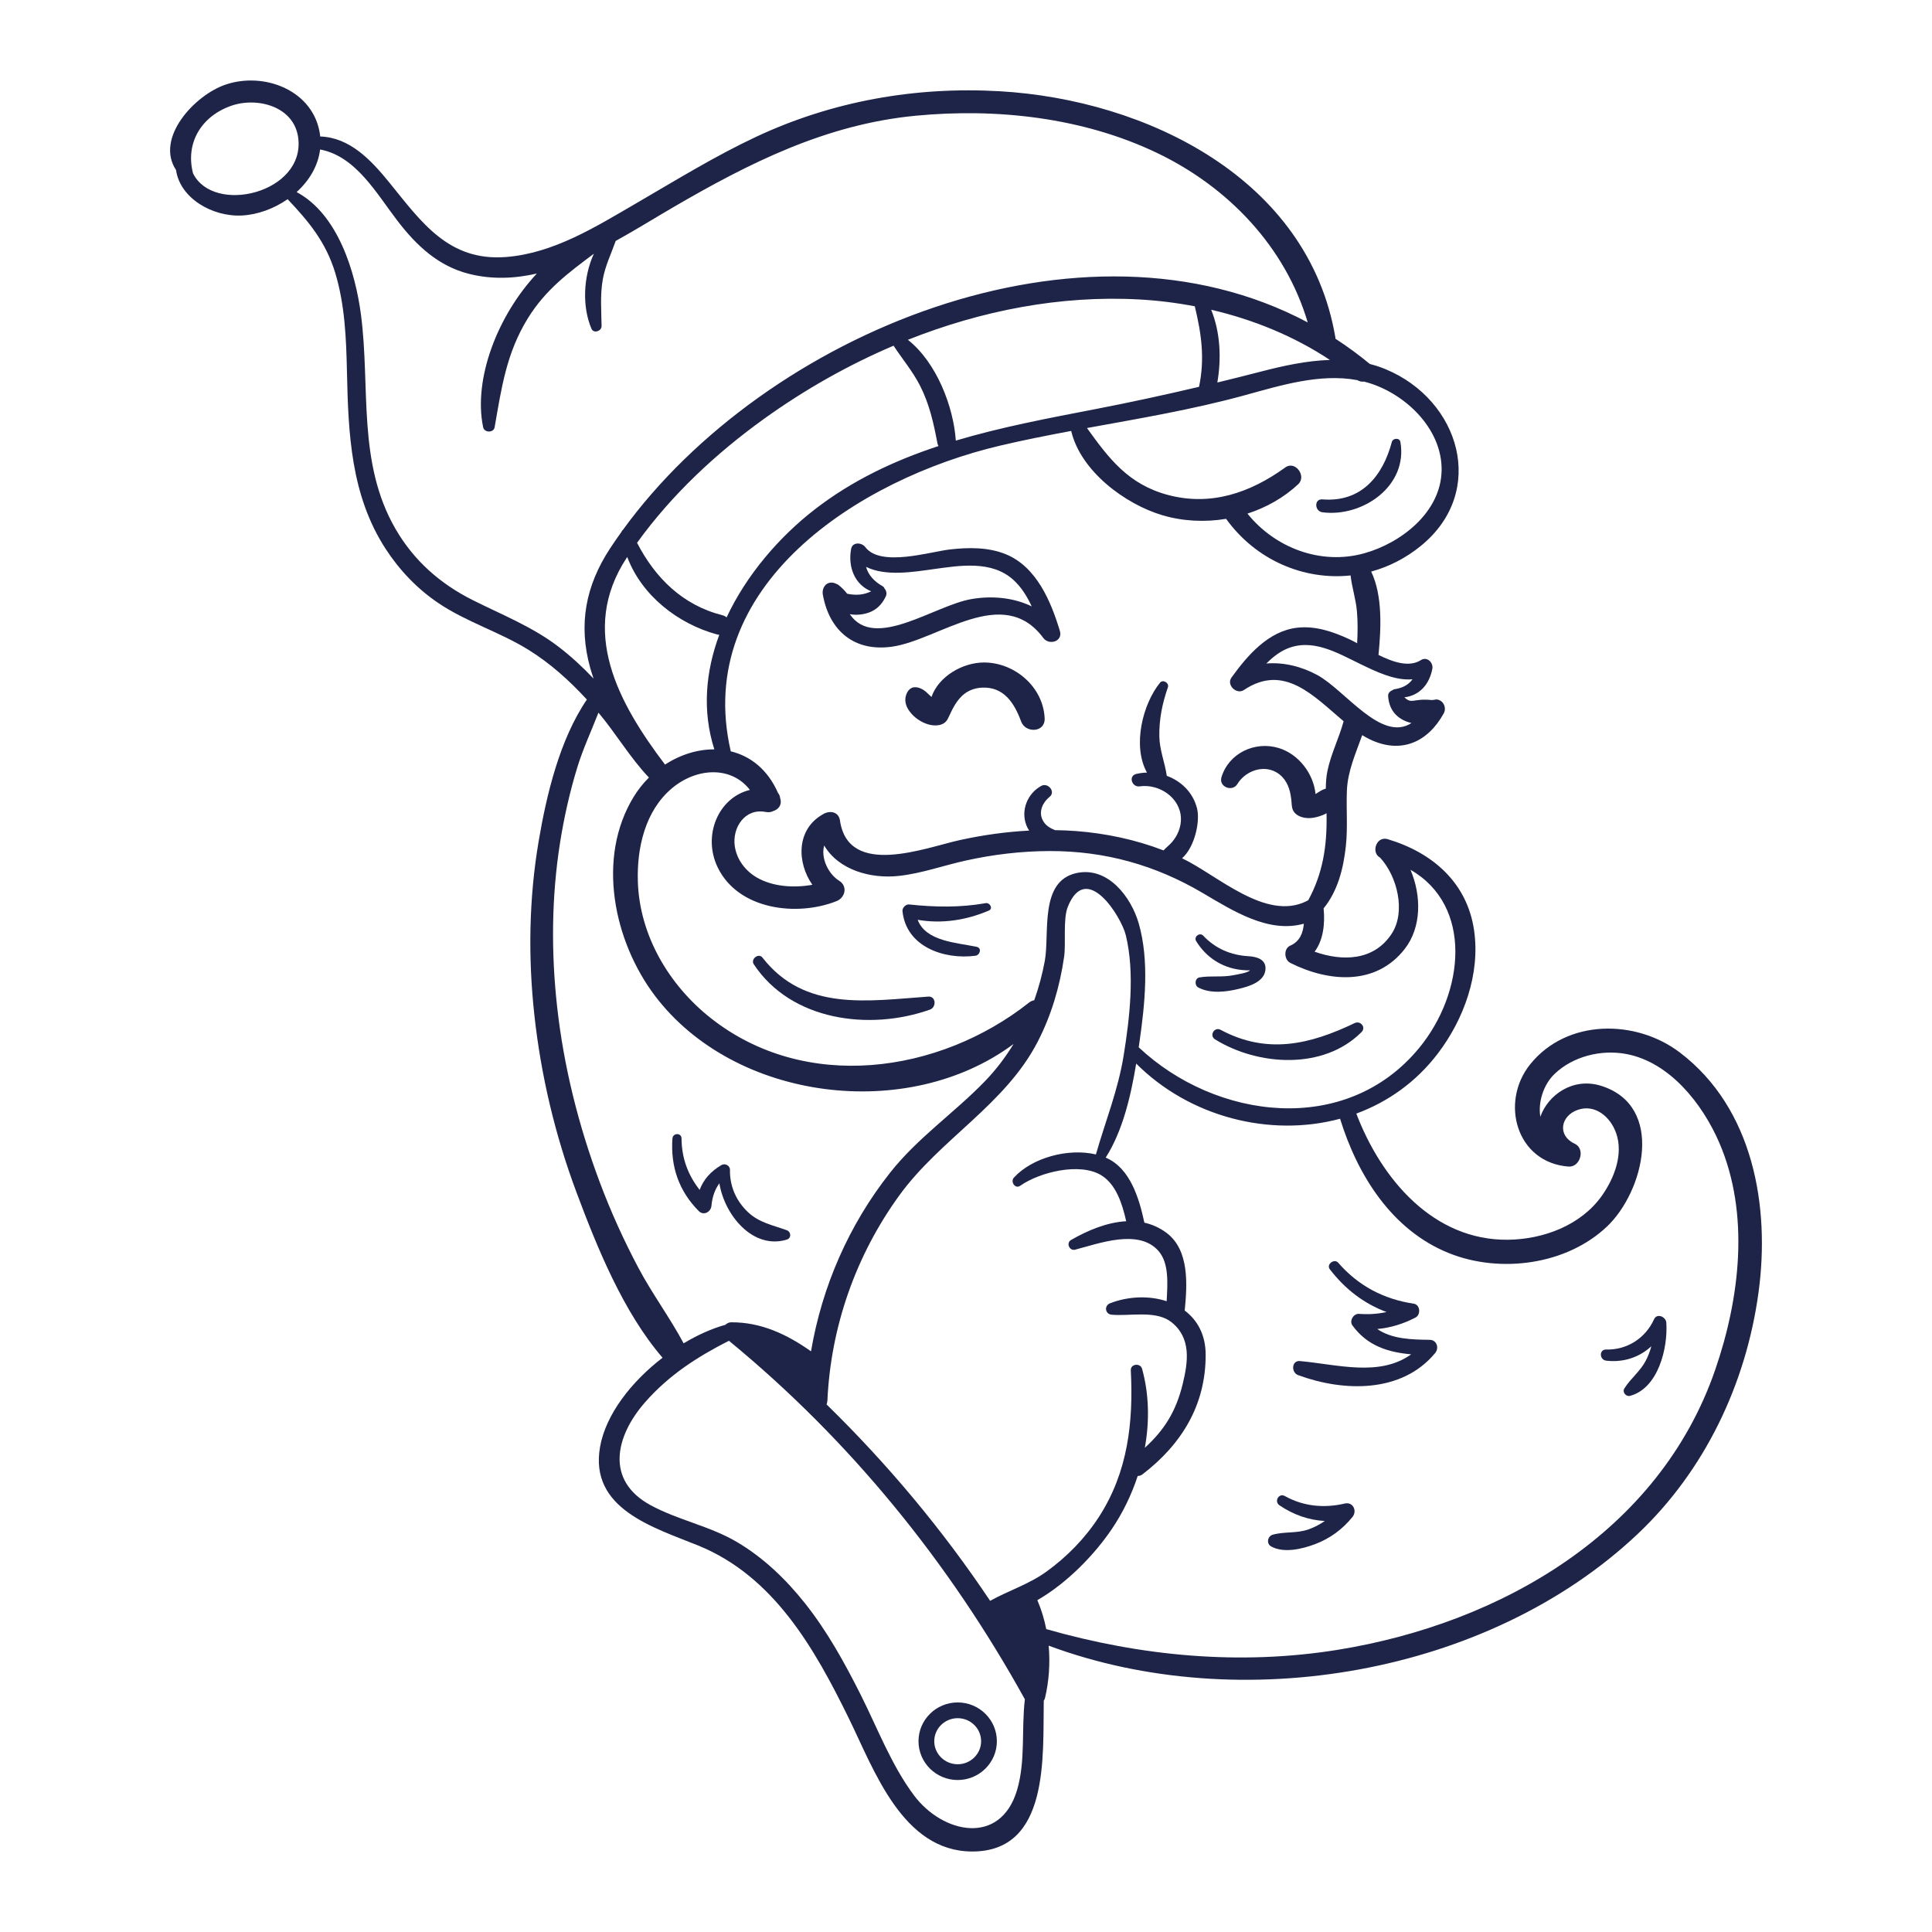 <?xml version="1.0" encoding="utf-8"?>
<!-- Designed by Vexels.com - 2019 All Rights Reserved - https://vexels.com/terms-and-conditions/  -->
<svg version="1.1" id="Capa_1" xmlns="http://www.w3.org/2000/svg" xmlns:xlink="http://www.w3.org/1999/xlink" x="0px" y="0px"
	 viewBox="0 0 1200 1200" enable-background="new 0 0 1200 1200" xml:space="preserve">
<g>
	<g>
		<path fill="#1E2447" d="M611.322,411.481c-13.351-0.051-28.308,8.583-32.767,21.429c0.03-0.087-1.431-1.328-1.573-1.467
			c-0.591-0.578-1.175-1.173-1.804-1.709c-1.202-1.025-2.612-1.912-4.108-2.431c-1.487-0.516-3.322-0.723-4.781-0.042
			c-1.407,0.656-2.381,1.877-3.03,3.258c-1.838,3.909-0.85,7.835,1.608,11.203c2.748,3.767,6.894,6.703,11.336,8.106
			c4.088,1.292,10.009,1.27,12.336-3.089c1.387-2.599,2.468-5.341,3.952-7.898c1.397-2.408,3.016-4.717,5.043-6.638
			c3.296-3.124,7.508-4.801,12.021-5.083c13.94-0.871,20.509,9.631,24.694,21.02c2.719,7.4,14.994,6.95,14.607-1.977
			C648.013,426.768,630.4,411.554,611.322,411.481z"/>
	</g>
	<g>
		<path fill="#1E2447" d="M624.689,344.231c-10.969-4.463-23.138-4.257-34.699-2.954c-12.149,1.369-43.061,11.168-52.531-1.463
			c-2.206-2.942-7.968-3.369-8.813,1.152c-2.093,11.206,2.233,22.16,12.453,26.302c-4.382,2.189-9.35,2.704-14.92,1.504
			c-1.642-2.159-3.53-4.041-5.664-5.647c-1.39-0.612-2.226-1.194-3.866-1.26c-4.066-0.164-6.224,3.822-5.597,7.347
			c4.029,22.654,19.652,35.849,43.195,32.421c29.075-4.233,68.746-39.047,93.755-5.393c3.554,4.783,12.298,2.255,10.309-4.346
			C652.764,373.483,643.75,351.988,624.689,344.231z M603.312,372.108c-23.101,4.017-60.209,32.054-75.485,9.358
			c1.984,0.367,3.972,0.467,6.063,0.264c7.732-0.749,13.056-4.366,16.312-11.34c0.794-1.7,0.292-3.681-0.863-4.909
			c-0.15-0.536-0.529-1.039-1.2-1.416c-5.055-2.834-8.86-6.899-10.21-11.98c12.13,6.06,29.37,3.146,41.755,1.434
			c16.407-2.268,36.225-5.627,49.765,6.661c4.837,4.389,8.475,10.214,11.362,16.446
			C629.497,371.136,616.059,369.892,603.312,372.108z"/>
	</g>
	<g>
		<path fill="#1E2447" d="M1043.48,653.794c-27.328-20.809-70.062-21.096-92.944,7.128c-19.109,23.571-8.771,61.183,23.683,63.656
			c7.352,0.56,10.656-11.058,3.847-14.203c-10.969-5.068-8.776-17.353,1.963-21.043c10.734-3.688,20.126,4.313,23.712,14.262
			c4.747,13.171-1.077,28.206-8.776,39.089c-13.003,18.381-36.271,27.053-58.158,27.344c-46.648,0.621-78.949-37.877-94.372-78.358
			c19.357-7.12,36.986-19.402,50.632-37.316c16.248-21.33,26.422-49.499,22.515-76.495c-4.292-29.661-25.883-48.335-53.63-56.617
			c-4.46-1.331-7.452,2.246-7.679,5.877c0,0.009,0,0.018,0,0.026c-0.128,2.173,0.736,4.349,2.89,5.511
			c10.643,11.457,16.201,33.55,7.267,47.262c-11.124,17.073-30.877,17.245-47.903,11.204c5.408-7.179,6.508-17.437,5.611-26.593
			c-0.01-0.098-0.042-0.18-0.055-0.275c8.769-10.759,12.339-24.654,13.86-38.825c1.237-11.521,0.164-22.893,0.64-34.405
			c0.507-12.225,5.51-23.087,9.51-34.411c1.562,0.971,3.134,1.853,4.723,2.615c19.348,9.288,35.995,1.833,45.892-16.096
			c1.822-3.301,0.194-7.469-3.468-8.526c-1.55-0.447-2.749,0.339-4.077,0.207c-11.668-1.161-12.055,2.817-16.879-1.695
			c9.157-1.026,15.472-7.794,17.361-17.67c0.741-3.871-3.279-7.865-7.083-5.445c-7.297,4.641-17.187,1.36-26.408-3.242
			c0.033-0.195,0.094-0.372,0.113-0.577c1.505-15.598,2.586-36.241-4.606-51.16c10.933-2.974,21.498-8.292,31.021-16.091
			c41.1-33.661,24.129-90.362-21.952-109.559c-3.261-1.359-6.566-2.436-9.901-3.291c-6.909-5.714-14.035-10.93-21.346-15.683
			c-0.02-0.258-0.01-0.506-0.055-0.773C812.725,111.008,712.188,61.951,620.959,56.672c-52.176-3.019-103.857,6.065-151.239,28.267
			c-25.586,11.989-49.665,26.866-74.065,41.04c-25.218,14.649-51.723,31.411-81.515,33.668
			c-35.483,2.688-52.341-21.63-72.215-46.144c-11.607-14.318-24.702-28.085-43.076-28.742c-0.032-0.304-0.017-0.6-0.057-0.906
			c-3.657-27.672-34.681-39.566-58.852-31.247c-19.141,6.588-43.727,33.161-30.594,53.005c2.437,17.402,22.481,29.223,41.03,28.226
			c9.738-0.524,19.811-4.228,28.272-10.12c13.206,13.937,23.783,26.702,29.561,45.76c6.051,19.961,6.837,40.84,7.29,61.547
			c0.84,38.391,2.416,76.481,23.932,109.738c8.608,13.304,19.715,24.959,32.871,33.825c17.461,11.767,37.944,17.899,55.816,28.938
			c13.61,8.407,25.577,19.221,36.402,30.983c-16.946,24.837-25.128,59.429-29.981,88.164c-5.997,35.504-6.556,71.781-2.661,107.548
			c4.105,37.701,12.89,74.777,26.166,110.301c12.817,34.295,29.069,74.427,53.471,102.784
			c-19.228,14.808-35.25,35.088-38.819,55.443c-6.733,38.396,33.167,49.924,60.878,61.162
			c47.059,19.084,72.441,64.091,93.717,107.517c15.595,31.83,33.255,82.388,76.401,82.571c48.443,0.205,43.98-59.487,44.609-93.61
			c0.363-0.556,0.644-1.187,0.811-1.894c2.433-10.296,3.216-21.41,2.24-32.349c118.963,44.266,272.83,18.283,365.612-69.146
			c41.808-39.396,67.485-93.287,75.258-150.021C1099.572,749.349,1088.991,688.449,1043.48,653.794z M872.526,589.375
			c10.495-13.508,10.387-33.128,3.554-49.135c38.822,22.256,33.718,76.271,5.354,110.704
			c-45.46,55.189-126.318,44.551-174.164-0.452c0.167-1.142,0.335-2.287,0.496-3.406c3.367-23.466,6.181-50.34-0.471-73.513
			c-4.687-16.329-19.028-35.433-38.493-31.337c-23.499,4.945-16.725,37.468-19.866,54.637c-1.527,8.35-3.756,16.492-6.546,24.402
			c-1.092,0.183-2.201,0.631-3.254,1.464c-55.937,44.191-139.171,56.031-197.889,9.448c-25.761-20.436-43.93-51.085-45.06-84.384
			c-0.711-20.966,4.441-44.105,21.134-58.158c15.292-12.874,36.88-14.057,48.457,0.993c-19.467,4.654-29.627,28.161-20.02,48.082
			c12.685,26.306,49.043,30.842,73.841,20.984c5.42-2.155,7.021-9.253,1.65-12.626c-6.869-4.313-11.512-14.194-9.328-21.916
			c8.899,15.126,28.705,20.83,46.415,18.879c14.146-1.559,27.634-6.458,41.481-9.524c17.132-3.794,34.648-5.884,52.203-5.912
			c34.232-0.054,65.444,8.654,94.867,25.975c19.008,11.189,40.97,25.274,62.953,19.148c-0.485,5.745-2.537,11.082-8.43,13.62
			c-4.24,1.826-3.873,8.77,0,10.716C825.085,609.958,854.533,612.534,872.526,589.375z M633.678,736.491
			c12.123-8.516,37.105-14.621,50.335-6.518c9.18,5.622,13.045,17.652,15.485,28.555c-11.926,0.637-24.012,5.745-34.219,11.628
			c-3.258,1.878-1.076,6.961,2.541,6.027c14.758-3.81,39.435-13.225,51.745,0.823c6.689,7.633,5.614,20.403,5.069,31.203
			c-10.838-3.575-23.709-3.13-35.099,1.247c-3.856,1.482-3.216,6.76,0.966,7.138c10.763,0.974,26.024-2.607,35.681,3.622
			c0.299,0.27,0.629,0.491,0.978,0.679c0.14,0.105,0.293,0.189,0.431,0.299c12.516,9.987,10.298,24.821,7.02,38.365
			c-4.238,17.511-11.728,28.889-23.533,39.693c2.943-16.363,2.674-33.204-1.706-49.051c-1.047-3.787-7.215-3.159-7.006,0.948
			c1.645,32.246-1.814,63.12-19.705,90.869c-8.615,13.362-19.843,24.872-32.716,34.169c-10.922,7.888-23.475,11.721-34.951,18.125
			c-29.507-44.127-63.63-84.917-101.601-122.008c0.281-0.701,0.485-1.467,0.525-2.346c2.094-45.908,17.614-90.12,44.585-127.366
			c25.469-35.171,65.794-56.369,86-95.51c8.531-16.526,13.785-34.408,16.436-52.781c1.216-8.427-0.794-23.31,2.291-31.036
			c11.544-28.91,33.258,6.224,36.019,17.567c5.7,23.424,2.449,51.335-1.333,74.818c-3.454,21.445-11.354,40.85-17.231,61.399
			c-17.156-4.084-39.607,2.019-50.919,14.37C627.413,733.985,630.533,738.7,633.678,736.491z M571.435,239.515
			c5.863,11.48,8.449,23.271,10.817,35.803c0.125,0.664,0.372,1.224,0.678,1.724c-27.279,9.007-53.339,21.154-76.911,39.403
			c-22.119,17.124-42.389,40.679-54.721,67.043c-0.664-0.594-1.502-1.072-2.571-1.343c-24.842-6.302-41.771-23.239-53.036-44.997
			c21.533-29.916,49.302-55.776,79.072-77.154c24.758-17.779,51.8-33.173,80.251-45.28
			C560.442,223.017,566.868,230.573,571.435,239.515z M563.902,211.055c45.706-18.156,94.757-27.743,143.671-25.056
			c11.469,0.63,23.046,2.053,34.537,4.248c4.119,17.068,6.325,32.457,2.63,50.011c-21.377,5.028-42.821,9.684-64.474,13.865
			c-29.111,5.621-58.405,11.134-86.59,19.54C592.215,252.471,581.736,225.161,563.902,211.055z M445.434,394.083
			c0.458,0.124,0.897,0.191,1.322,0.22c-8.481,22.784-10.714,47.21-3.066,71.145c-10.405-0.066-21.158,3.284-30.627,9.454
			c-28.98-38.248-53.644-83.05-23.824-128.431c0.113-0.172,0.233-0.34,0.347-0.511C398.549,369.801,420.943,387.444,445.434,394.083
			z M824.458,479.045c-0.715,3.571-0.949,7.193-0.976,10.829c-0.135,0.031-0.274,0.041-0.409,0.078
			c-1.964,0.539-3.775,1.892-5.49,2.929c-0.151,0.091-0.314,0.199-0.472,0.3c-1.295-12.742-10.512-24.795-22.843-28.56
			c-14.833-4.529-31.112,3.211-35.599,18.152c-1.791,5.963,6.745,9.365,9.901,4.174c4.401-7.237,14.011-11.467,22.144-8.24
			c5.799,2.302,9.144,7.354,10.543,13.262c0.367,1.551,0.586,3.119,0.796,4.697c0.27,2.033,0.117,4.092,0.848,6.063
			c1.433,3.861,5.963,5.361,9.777,5.413c2.272,0.031,4.523-0.414,6.683-1.093c0.482-0.151,3.711-1.214,4.568-2.007
			c0.006,0.267,0.018,0.536,0.023,0.803c0.352,19.774-2.31,36.575-11.332,53.247c-0.371,0.161-0.716,0.36-1.037,0.596
			c-25.398,12.718-55.547-16.243-77.37-26.601c7.878-6.949,11.331-22.95,9.275-31.041c-2.516-9.899-9.869-16.913-18.772-20.162
			c-1.163-8.18-4.467-15.889-4.627-24.448c-0.199-10.635,1.842-20.575,5.317-30.557c0.932-2.677-3.048-5.113-4.892-2.848
			c-10.743,13.19-17.336,39.24-8.103,55.839c-2.21,0.058-4.426,0.315-6.612,0.826c-5.145,1.203-2.822,8.426,2.129,7.722
			c12.149-1.728,25.343,7.122,25.581,20.024c0.098,5.307-2.073,10.576-5.52,14.556c-1.811,2.091-3.717,3.437-5.284,5.21
			c-17.39-6.709-35.742-10.589-54.371-12.027c-4.354-0.336-8.722-0.491-13.093-0.564c-3.152-1.364-6.063-2.926-7.751-6.506
			c-2.485-5.269,0.302-10.842,4.478-14.22c3.911-3.163-1.082-9.037-5.219-6.764c-8.587,4.717-12.835,15.175-9.246,24.458
			c0.437,1.132,1.03,2.241,1.727,3.308c-14.449,0.756-28.85,2.781-42.934,5.866c-21.379,4.682-69.341,23.743-74.581-12.162
			c-0.817-5.596-6.463-6.338-10.511-3.889c-0.072,0.045-0.142,0.092-0.213,0.14c-16.45,9.356-16.11,29.824-6.413,43.703
			c-11.619,2.094-24.572,1.166-34.328-4.421c-7.331-4.198-12.721-11.326-13.886-19.758c-1.564-11.329,6.335-23.612,19.274-21.037
			c1.809,0.36,3.399,0.075,4.732-0.598c3.179-1.016,5.511-3.87,4.236-7.849c-0.12-1.229-0.541-2.4-1.341-3.348
			c-6.45-14.671-17.225-22.954-29.369-25.878c-23.791-103.056,79.768-169.237,167.13-189.834c14.69-3.463,29.485-6.396,44.314-9.162
			c5.872,25.01,33.528,45.472,56.56,52.324c12.724,3.785,26.43,4.464,39.662,2.274c18.554,25.722,48.3,38.245,77.308,35.156
			c0.847,7.527,3.328,14.83,3.966,22.467c0.547,6.544,0.482,13.103,0.108,19.648c-1.71-0.944-3.308-1.789-4.748-2.456
			c-10.126-4.69-20.946-8.431-32.243-7.223c-17.994,1.924-31.134,17.207-41.068,31.01c-3.298,4.582,3.166,10.764,7.717,7.717
			c25.046-16.769,43.384,3.786,61.947,19.394C831.714,458.474,826.588,468.413,824.458,479.045z M877.337,421.897
			c-2.387,3.395-6.153,5.471-11.312,6.217c-0.48,0.112-0.822,0.324-1.105,0.573c-1.566,0.545-2.861,1.914-2.733,3.687
			c0.542,7.518,4.2,12.957,11.483,15.811c1.004,0.393,2.015,0.676,3.029,0.9c-18.742,12.178-41.169-20.397-58.523-29.83
			c-9.622-5.23-20.858-8.056-31.644-7.14c3.604-3.586,7.535-6.729,11.811-8.729c16.315-7.633,32.48,2.247,46.878,9.195
			C854.488,417.053,866.503,422.969,877.337,421.897z M843.057,236.111c1.35,0.811,2.776,1.073,4.131,0.9
			c0.066,0.017,0.133,0.026,0.198,0.043c24.296,6.19,48.58,28.713,48.024,55.294c-0.541,25.87-25.129,44.933-48.095,51.326
			c-26.91,7.491-55.359-3.342-72.499-24.66c11.699-3.787,22.594-9.901,31.528-18.264c5.375-5.032-1.842-14.891-8.033-10.41
			c-21.643,15.665-46.15,24.235-72.94,17.066c-24.646-6.595-36.676-22.739-50.233-41.546c32.704-5.964,65.502-11.466,97.651-20.265
			C795.121,239.482,819.698,231.753,843.057,236.111z M783.084,230.826c-8.986,2.331-17.973,4.576-26.968,6.757
			c2.561-14.961,1.876-31.108-3.83-45.197c26.172,6.109,51.545,16.438,73.749,31.183
			C811.57,224.003,796.992,227.218,783.084,230.826z M119.909,107.711c-4.913-18.851,5.109-35.475,23.646-41.988
			c16.153-5.675,39.249,0.279,41.695,20.056C189.468,119.88,132.788,133.592,119.909,107.711z M346.995,401.765
			c-16.482-12.625-35.178-19.875-53.553-29.121c-20.171-10.15-36.402-24.466-47.777-44.117
			c-23.846-41.196-15.572-87.792-21.439-132.884c-3.473-26.685-14.266-62.566-39.999-76.354
			c7.788-7.042,13.357-16.174,14.581-26.437c22.275,4.109,35.127,27.488,48.196,44.462c11.773,15.29,25.281,28.032,44.47,32.821
			c14.154,3.532,28.207,2.923,41.97-0.239c-24.399,26.115-39.59,65.483-33.358,95.472c0.721,3.469,6.51,3.595,7.138,0
			c4.258-24.369,7.273-45.999,20.597-67.612c11.089-17.988,25.478-28.482,41.039-40.165c-6.659,14.473-7.3,33.059-1.477,46.617
			c1.362,3.171,6.317,1.424,6.27-1.698c-0.145-9.732-0.965-19.426,0.776-29.083c1.519-8.43,5.193-15.834,7.999-23.781
			c12.311-6.796,24.141-14.157,35.314-20.672c47.554-27.73,95.203-51.721,150.834-57.081c50.481-4.864,104.056,1.045,150.149,23.127
			c44.206,21.178,79.627,58.31,93.53,105.241c-139.806-74.441-336.488,6.423-425.325,128.812c-0.414,0.349-0.758,0.762-0.915,1.278
			c-2.408,3.354-4.76,6.729-7.003,10.141c-15.323,23.318-19.936,47.444-12.379,74.518c0.604,2.165,1.336,4.319,2.046,6.474
			C361.958,414.386,354.781,407.729,346.995,401.765z M396.539,787.518c-9.199-17.341-17.297-35.257-24.177-53.642
			c-13.062-34.907-22.202-71.464-26.32-108.527c-3.734-33.602-3.508-67.922,1.725-101.356c2.492-15.922,6.044-31.773,10.752-47.189
			c3.584-11.735,8.785-22.802,13.189-34.164c10.701,12.691,19.816,28.226,31.361,40.308c-3.512,3.482-6.68,7.43-9.374,11.805
			c-23.429,38.063-12.503,89.939,13.161,123.819c49.507,65.355,157.001,78.819,222.699,29.848
			c-5.045,8.253-10.917,16.037-17.78,23.132c-19.206,19.854-41.682,34.978-59,56.921c-25.558,32.383-42.17,70.555-49.043,110.854
			c-14.888-10.494-30.926-18.147-49.635-18.024c-1.348,0.009-2.563,0.641-3.535,1.55c-8.377,2.322-17.268,6.296-25.948,11.51
			C416.086,818.403,405.047,803.556,396.539,787.518z M631.704,1111.867c-10.343,34.776-46.19,27.075-64.019,3.259
			c-13.968-18.66-22.663-41.711-33.063-62.413c-10.012-19.93-20.831-39.541-34.756-57.045
			c-11.806-14.84-25.725-28.203-42.123-37.886c-16.946-10.006-36.558-13.572-53.738-22.931
			c-28.237-15.382-21.713-42.922-3.323-63.89c14.844-16.925,32.418-28.178,52.054-38.195
			c75.124,61.675,136.876,137.711,183.827,222.715C634.35,1074.145,637.071,1093.822,631.704,1111.867z M1065.311,850.901
			c-34.826,100.855-133.192,157.487-234.374,173.82c-60.794,9.814-122.167,3.987-181.101-12.857
			c-1.22-6.226-3.072-12.257-5.528-17.96c18.873-10.896,35.723-28.583,46.34-44.309c6.741-9.986,12.162-21.145,16.001-32.851
			c0.99,0.024,2.005-0.266,2.964-1.002c24.158-18.531,39.392-42.927,39.24-74.511c-0.059-12.316-5.219-21.36-13.008-27.233
			c1.59-16.18,2.951-37.611-11.328-48.271c-4.343-3.242-8.968-5.237-13.724-6.309c-3.241-15.113-8.782-33.713-23.714-40.271
			c-0.104-0.046-0.218-0.077-0.323-0.122c10.612-16.645,15.65-38.411,18.946-58.423c33.065,33.164,83.093,45.989,126.635,34.274
			c10.866,35.135,32.151,69.221,67.616,83.469c31.757,12.758,73.065,7.378,98.27-16.617c22.735-21.643,36.174-74.729-3.703-87.289
			c-17.526-5.52-33.022,5.626-37.795,19.188c-1.51-9.093,1.97-19.966,8.75-26.501c11.523-11.104,29.106-15.362,44.567-12.477
			c27.091,5.056,47.452,31.045,57.838,55.132C1086.991,754.108,1080.653,806.469,1065.311,850.901z"/>
	</g>
	<g>
		<path fill="#1E2447" d="M612.247,560.961c-16.001,2.828-31.521,2.521-47.577,0.818c-2.07-0.219-4.333,2.074-4.125,4.125
			c2.241,22.169,25.818,30.269,45.299,27.729c2.859-0.373,4.182-4.832,0.752-5.552c-12.372-2.596-31.578-3.331-36.599-16.771
			c15,2.61,30.169,0.252,44.195-5.738C616.998,564.375,614.846,560.502,612.247,560.961z"/>
	</g>
	<g>
		<path fill="#1E2447" d="M576.543,619.008c-37.294,2.612-76.747,9.475-102.972-24.238c-2.386-3.066-7.526,0.926-5.39,4.159
			c23.188,35.101,71.889,41.482,109.453,28.142C581.721,625.62,581.454,618.664,576.543,619.008z"/>
	</g>
	<g>
		<path fill="#1E2447" d="M769.741,614.129c5.971-1.467,15.208-4.133,16.206-11.449c0.908-6.661-5.118-8.463-10.441-8.761
			c-10.94-0.611-20.554-4.684-28.164-12.746c-2.17-2.298-6.054,0.673-4.387,3.384c6.134,9.971,15.871,16.431,27.585,17.83
			c1.289,0.154,2.571,0.242,3.868,0.285c0.627,0.019,1.255,0.028,1.883,0.027c0.041,0.001,0.057,0.001,0.096,0.002
			c-1.461,1.62-7.866,2.517-10.211,2.998c-7.068,1.448-14.115,0.192-21.14,1.392c-2.915,0.498-3.246,4.895-0.812,6.211
			C751.774,617.387,761.669,616.112,769.741,614.129z"/>
	</g>
	<g>
		<path fill="#1E2447" d="M758.149,639.638c-3.896-2.087-7.227,3.594-3.464,5.927c26.593,16.485,67.447,19.223,91.02-4.566
			c2.941-2.968-0.763-7.237-4.281-5.549C813.588,648.812,786.987,655.085,758.149,639.638z"/>
	</g>
	<g>
		<path fill="#1E2447" d="M441.888,748.974c0.527-5.565,2.077-10.057,4.929-14.015c3.142,19.591,20.684,41.36,41.857,34.996
			c2.999-0.901,2.743-4.836,0-5.84c-8.643-3.163-17.016-4.591-24.021-11.166c-7.401-6.947-11.449-16.161-11.251-26.294
			c0.052-2.676-3.013-4.345-5.276-3.028c-6.595,3.84-11.183,8.988-13.562,15.434c-7.175-9.128-11.19-19.684-11.249-31.92
			c-0.017-3.674-5.394-3.594-5.652,0c-1.252,17.385,4.026,32.693,16.372,45.086C437.053,755.258,441.527,752.784,441.888,748.974z"
			/>
	</g>
	<g>
		<path fill="#1E2447" d="M888.024,832.191c-11.345-0.156-23.383-0.422-32.585-6.711c8.247-0.778,16.062-3.119,23.795-7.154
			c3.339-1.743,2.92-7.972-1.122-8.578c-18.697-2.803-34.478-11.103-46.923-25.443c-2.443-2.814-7.551,1.022-5.231,4.037
			c9.558,12.427,21.254,21.388,35.252,26.584c-5.482,1.207-11.095,1.579-17.068,1.133c-3.434-0.257-6.203,4.326-4.124,7.187
			c9.267,12.756,22.183,16.677,36.49,17.954c-19.689,14.136-45.745,6.308-69.064,4.183c-5.306-0.483-5.564,7.108-1.181,8.724
			c28.329,10.446,64.463,11.321,85.151-13.732C893.984,837.261,892.439,832.252,888.024,832.191z"/>
	</g>
	<g>
		<path fill="#1E2447" d="M835.251,933.872c-12.749,2.993-25.676,1.798-37.182-4.641c-3.78-2.116-6.884,3.365-3.362,5.752
			c8.684,5.888,18.21,9.199,28.15,9.734c-3.099,2.148-6.466,3.926-10.16,5.229c-7.387,2.605-14.987,1.226-22.237,3.311
			c-3.208,0.923-3.988,5.576-0.948,7.257c7.851,4.342,19.122,1.632,27.119-1.343c9.293-3.457,17.261-9.286,23.448-17.006
			C843.09,938.408,840.385,932.666,835.251,933.872z"/>
	</g>
	<g>
		<path fill="#1E2447" d="M1027.344,819.438c-5.271,11.696-16.823,19.145-29.679,18.768c-4.563-0.134-4.312,6.423,0,6.931
			c10.802,1.273,20.728-2.176,28.013-8.969c-0.818,3.125-1.986,6.167-3.508,9.063c-3.471,6.605-9.321,10.92-13.223,17.097
			c-1.497,2.369,0.976,5.352,3.572,4.646c17.576-4.779,23.495-29.865,22.46-45.467
			C1034.736,817.859,1029.157,815.413,1027.344,819.438z"/>
	</g>
	<g>
		<path fill="#1E2447" d="M821.375,318.186c24.808,3.242,53.238-16.235,48.439-43.665c-0.484-2.764-4.66-2.49-5.321,0
			c-5.662,21.325-19.13,37.599-43.118,35.657C816.15,309.755,816.403,317.536,821.375,318.186z"/>
	</g>
	<path fill="#1E2447" d="M594.836,1105.6c-13.42,0-24.34-10.808-24.34-24.094s10.919-24.098,24.34-24.098s24.34,10.811,24.34,24.098
		S608.256,1105.6,594.836,1105.6z M594.836,1067.196c-8.023,0-14.552,6.42-14.552,14.309s6.529,14.306,14.552,14.306
		c8.023,0,14.552-6.417,14.552-14.306S602.859,1067.196,594.836,1067.196z"/>
</g>
</svg>
